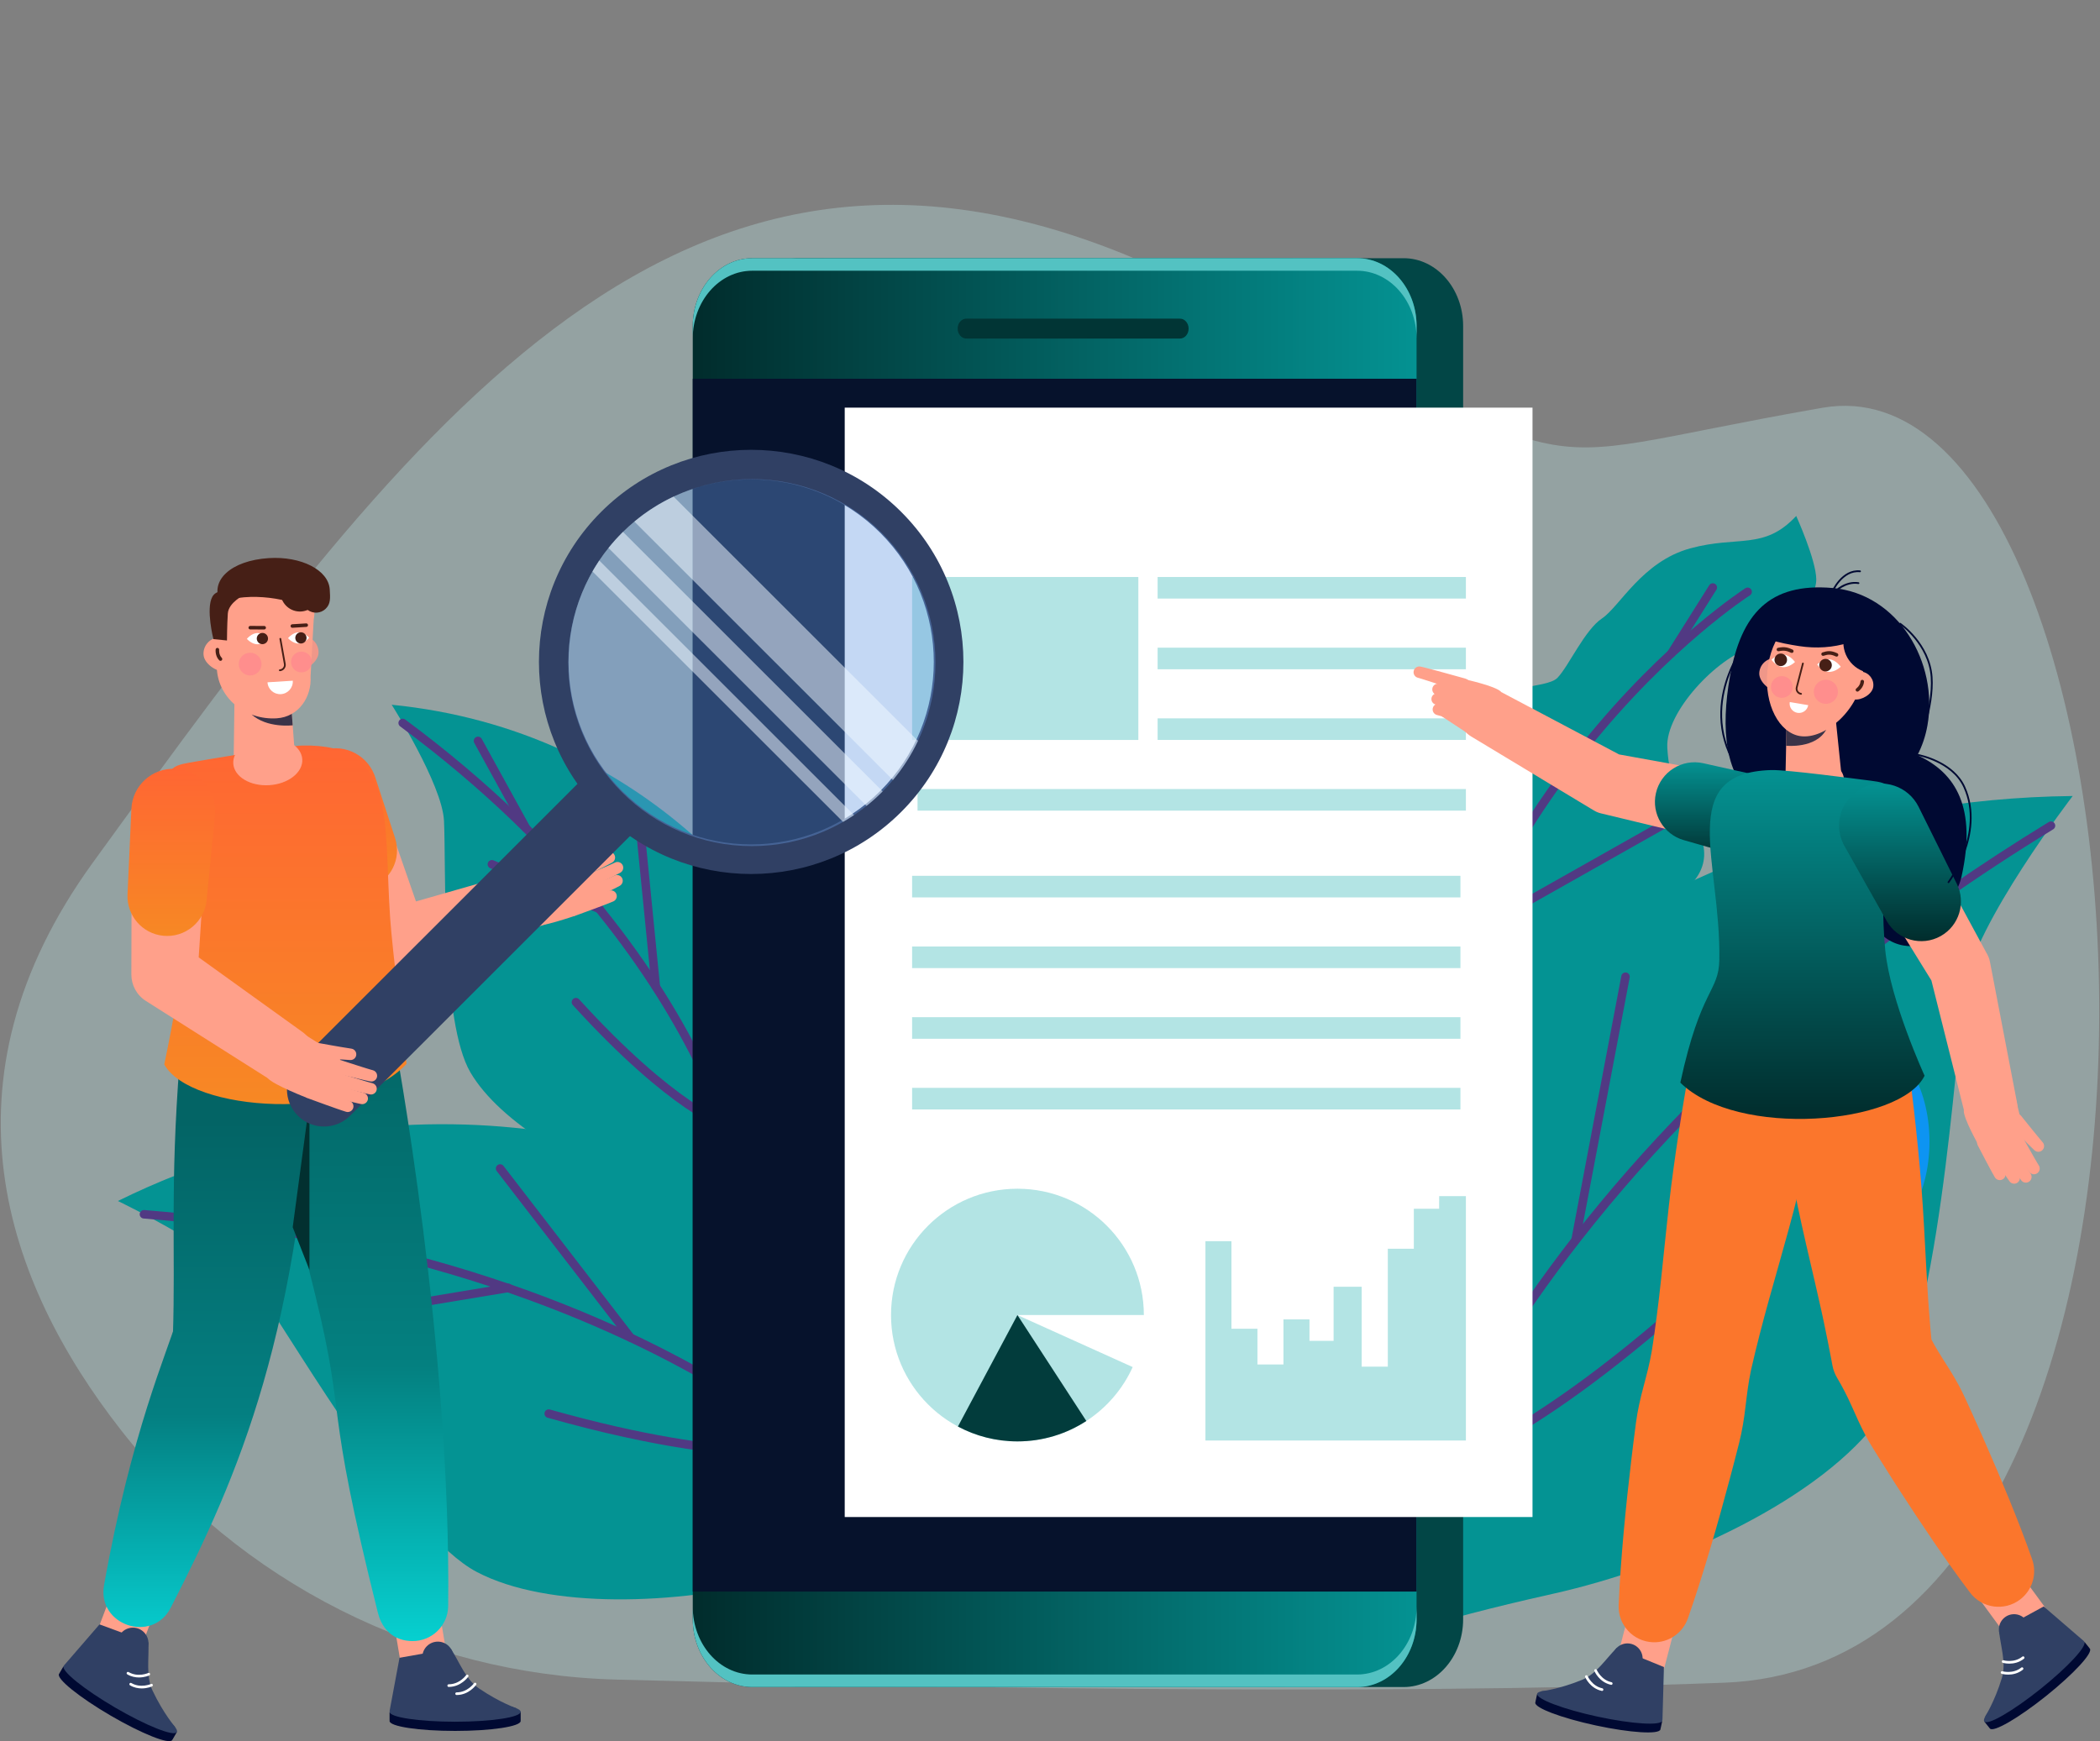 <svg xmlns="http://www.w3.org/2000/svg" width="738" height="612" viewBox="0 0 738 612" fill="none"><rect x="0" y="0" width="738" height="612" fill="#808080" stroke="none"/><path opacity="0.36" d="M216.509 590.362C148.303 588.531 84.26 556.238 42.331 502.435C2.171 450.905 -23.371 380.413 32.681 303.124C146.054 146.798 240.534 18.261 407.448 94.689C574.362 171.117 520.821 164.17 640.496 143.324C760.17 122.482 791.662 584.518 605.854 591.466C480.78 596.143 312.898 592.95 216.509 590.362Z" fill="#B8DFDF"></path><path d="M499.995 369.25C499.995 369.25 462.857 359.752 466.446 333.232C470.036 306.709 496.11 309.123 498.762 294.328C501.414 279.532 495.29 262.02 510.192 251.086C525.098 240.148 543.354 242.44 547.379 238.206C551.405 233.972 556.889 221.439 563.035 217.335C569.176 213.23 577.165 197.319 594.035 192.735C610.906 188.15 619.902 193.506 631.241 181.361C631.241 181.361 638.199 196.714 638.291 203.61C638.383 210.505 628.552 223.809 615.991 227.42C603.431 231.03 585.238 250.34 585.936 262.784C586.638 275.224 590.457 280.455 594.622 287.631C598.788 294.808 604.177 306.041 587.594 316.019C571.012 325.997 569.609 330.142 572.168 343.133C574.727 356.123 571.533 368.574 539.21 371.347C504.907 374.289 499.992 369.257 499.992 369.257L499.995 369.25Z" fill="#049393"></path><path d="M488.75 433.596C488.155 433.36 487.76 432.751 487.819 432.082C491.014 396.851 499.597 363.081 513.328 331.719C524.315 306.628 538.608 283.01 555.803 261.521C585.098 224.92 613.103 206.928 613.38 206.751C614.075 206.312 614.99 206.515 615.43 207.209C615.869 207.899 615.666 208.818 614.972 209.258C614.695 209.431 587.033 227.22 558.041 263.471C531.306 296.904 497.931 353.34 490.77 432.344C490.696 433.16 489.972 433.762 489.156 433.688C489.008 433.677 488.872 433.64 488.739 433.589L488.75 433.596Z" fill="#513983"></path><path d="M515.939 329.674C515.636 329.552 515.37 329.33 515.197 329.024C514.794 328.311 515.045 327.403 515.758 327.001L585.186 287.794C585.903 287.391 586.808 287.642 587.21 288.355C587.613 289.067 587.362 289.975 586.649 290.378L517.22 329.585C516.814 329.814 516.341 329.832 515.939 329.674Z" fill="#513983"></path><path d="M519.2 322.73C518.945 322.626 518.712 322.453 518.543 322.213C518.037 321.504 517.756 321.109 522.498 291.685C524.792 277.432 527.203 263.112 527.229 262.972C527.366 262.164 528.13 261.617 528.939 261.754C529.744 261.891 530.294 262.655 530.158 263.463C526.516 285.077 521.168 318.001 521.202 321.021C521.331 321.589 521.12 322.202 520.614 322.564C520.186 322.866 519.654 322.914 519.204 322.734L519.2 322.73Z" fill="#513983"></path><path d="M586.782 231.067C586.697 231.034 586.616 230.993 586.538 230.945C585.844 230.509 585.633 229.59 586.073 228.896L600.676 205.706C601.111 205.012 602.031 204.806 602.725 205.241C603.42 205.677 603.63 206.596 603.191 207.29L588.588 230.48C588.2 231.096 587.436 231.329 586.782 231.07V231.067Z" fill="#513983"></path><path d="M323.852 544.768C323.852 544.768 316.336 527.507 314.955 510.604C313.574 493.704 308.88 449.728 281.366 429.709C253.851 409.69 152.514 367.338 41.426 422.141C41.426 422.141 82.391 441.787 92.466 456.269C104.631 473.759 142.59 539.445 167.593 552.557C192.596 565.67 237.697 564.134 272.173 555.337C306.649 546.544 323.852 544.765 323.852 544.765V544.768Z" fill="#049393"></path><path d="M323.852 546.267C323.398 546.267 322.947 546.06 322.652 545.665C322.46 545.411 303.122 519.939 260.089 492.877C220.369 467.897 151.756 436.416 50.471 428.299C49.647 428.232 49.03 427.512 49.097 426.685C49.163 425.862 49.898 425.257 50.711 425.312C152.698 433.485 221.813 465.239 261.836 490.437C305.279 517.787 324.86 543.617 325.052 543.875C325.547 544.539 325.411 545.477 324.749 545.972C324.48 546.171 324.166 546.271 323.852 546.271V546.267Z" fill="#513983"></path><path d="M281.417 507.097C280.767 507.097 280.173 506.672 279.981 506.019L257.515 429.214C257.282 428.42 257.736 427.59 258.534 427.357C259.328 427.125 260.159 427.582 260.392 428.376L282.858 505.181C283.09 505.975 282.632 506.805 281.838 507.038C281.698 507.078 281.558 507.097 281.417 507.097Z" fill="#513983"></path><path d="M270.995 511.778C256.758 511.778 231.759 509.397 192.437 498.319C191.639 498.093 191.178 497.266 191.403 496.469C191.628 495.672 192.456 495.207 193.253 495.435C259.771 514.17 285.273 507.61 285.524 507.54C286.318 507.318 287.145 507.787 287.367 508.585C287.585 509.382 287.123 510.205 286.325 510.427C285.89 510.548 281.218 511.778 270.999 511.778H270.995Z" fill="#513983"></path><path d="M221.547 471.607C221.096 471.607 220.653 471.408 220.358 471.024L174.566 411.632C174.06 410.975 174.182 410.037 174.839 409.531C175.496 409.025 176.434 409.151 176.94 409.804L222.732 469.197C223.238 469.854 223.116 470.791 222.459 471.297C222.186 471.507 221.865 471.607 221.543 471.607H221.547Z" fill="#513983"></path><path d="M123.456 463.36C123.374 463.375 123.289 463.382 123.208 463.382C122.488 463.382 121.853 462.862 121.731 462.131C121.594 461.315 122.148 460.544 122.964 460.407L178.436 451.219C179.252 451.086 180.024 451.636 180.161 452.452C180.298 453.268 179.744 454.039 178.927 454.176L123.456 463.364V463.36Z" fill="#513983"></path><path d="M127.91 439.853C127.662 439.853 127.411 439.79 127.178 439.661L85.264 416.231C84.54 415.829 84.282 414.913 84.688 414.193C85.094 413.47 86.007 413.215 86.727 413.618L128.641 437.047C129.365 437.45 129.623 438.365 129.217 439.085C128.94 439.576 128.434 439.853 127.906 439.853H127.91Z" fill="#513983"></path><path d="M264.894 432.348C264.894 432.348 266.907 418.782 272.576 407.807C278.241 396.829 292.305 367.843 283.024 344.864C273.743 321.888 227.452 256.656 137.652 247.712C137.652 247.712 155.391 275.645 156.03 288.473C156.801 303.97 154.918 359.198 165.314 376.935C175.707 394.673 204.174 411.107 228.874 418.963C253.574 426.815 264.89 432.348 264.89 432.348H264.894Z" fill="#049393"></path><path d="M265.02 433.84C264.909 433.851 264.802 433.847 264.698 433.832C264.015 433.744 263.461 433.19 263.402 432.474C263.383 432.245 261.256 409.088 245.121 375.835C230.226 345.141 200.008 299.315 140.629 255.323C139.964 254.833 139.824 253.895 140.319 253.227C140.814 252.562 141.748 252.422 142.417 252.917C202.361 297.325 232.863 343.646 247.898 374.687C264.229 408.405 266.312 431.263 266.39 432.219C266.46 433.042 265.847 433.769 265.023 433.836L265.02 433.84Z" fill="#513983"></path><path d="M253.589 393.27C253.519 393.259 253.449 393.248 253.378 393.226C252.581 393.004 252.115 392.174 252.341 391.38L268.085 335.255C268.306 334.458 269.137 333.992 269.931 334.218C270.729 334.443 271.194 335.27 270.969 336.063L255.225 392.189C255.022 392.916 254.317 393.366 253.589 393.27Z" fill="#513983"></path><path d="M255.062 397.098C254.985 397.087 254.911 397.073 254.834 397.05C254.073 396.825 235.777 391.14 201.297 353.266C200.739 352.653 200.784 351.708 201.397 351.151C202.006 350.593 202.955 350.637 203.513 351.25C237.276 388.338 255.502 394.123 255.683 394.178C256.473 394.418 256.924 395.249 256.691 396.039C256.477 396.755 255.783 397.194 255.066 397.098H255.062Z" fill="#513983"></path><path d="M230.274 348.264C229.598 348.175 229.048 347.633 228.978 346.927L223.589 292.57C223.508 291.747 224.11 291.013 224.933 290.931C225.764 290.85 226.492 291.452 226.573 292.275L231.962 346.632C232.043 347.455 231.441 348.19 230.617 348.271C230.499 348.282 230.385 348.279 230.274 348.264Z" fill="#513983"></path><path d="M210.501 320.98C210.371 320.962 210.246 320.928 210.12 320.877L172.294 305.177C171.53 304.859 171.168 303.985 171.486 303.22C171.803 302.456 172.678 302.095 173.443 302.412L211.269 318.112C212.033 318.429 212.395 319.304 212.078 320.068C211.812 320.707 211.154 321.065 210.501 320.98Z" fill="#513983"></path><path d="M184.659 292.548C184.201 292.489 183.78 292.22 183.54 291.784L166.677 261.149C166.278 260.425 166.54 259.513 167.268 259.115C167.992 258.716 168.904 258.978 169.303 259.705L186.166 290.341C186.565 291.064 186.303 291.976 185.575 292.375C185.283 292.534 184.966 292.589 184.659 292.548Z" fill="#513983"></path><path d="M481.422 577.803C481.422 577.803 480.03 554.174 471.968 534.436C463.902 514.698 444.154 462.714 463.625 424.626C483.095 386.541 572.652 281.455 728.401 279.791C728.401 279.791 693.637 325.103 690.575 347.068C686.879 373.595 681.675 468.831 661.093 497.743C640.51 526.654 589.057 550.564 545.392 560.291C501.728 570.022 481.422 577.803 481.422 577.803Z" fill="#049393"></path><path d="M481.422 579.298C481.337 579.298 481.249 579.291 481.164 579.276C480.348 579.132 479.801 578.357 479.945 577.545C480.015 577.146 487.269 537.127 520.397 481.825C539.83 449.384 564.242 418.073 592.96 388.763C628.84 352.144 671.578 318.558 719.988 288.942C720.693 288.51 721.617 288.731 722.049 289.436C722.481 290.141 722.259 291.064 721.554 291.496C612.497 358.212 553.417 432.577 523.059 483.209C490.168 538.065 482.97 577.659 482.9 578.054C482.774 578.782 482.139 579.295 481.426 579.295L481.422 579.298Z" fill="#513983"></path><path d="M507.001 511.235C506.909 511.253 506.817 511.261 506.724 511.261C506.015 511.261 505.387 510.759 505.254 510.039L486.763 411.144C486.611 410.332 487.147 409.55 487.959 409.398C488.768 409.243 489.558 409.782 489.706 410.594L508.198 509.489C508.349 510.301 507.814 511.084 507.001 511.235Z" fill="#513983"></path><path d="M503.895 517.584C503.796 517.607 503.7 517.614 503.6 517.614C502.902 517.614 502.274 517.123 502.134 516.411C501.971 515.598 502.496 514.812 503.308 514.65C503.626 514.587 536.022 507.47 600.081 448.546C600.69 447.985 601.639 448.026 602.197 448.635C602.758 449.244 602.718 450.193 602.108 450.75C537.263 510.397 505.229 517.322 503.895 517.588V517.584Z" fill="#513983"></path><path d="M553.683 437.435C553.591 437.435 553.499 437.428 553.403 437.409C552.59 437.254 552.055 436.472 552.21 435.659L569.782 343.033C569.937 342.221 570.716 341.689 571.533 341.841C572.345 341.996 572.881 342.778 572.725 343.59L555.153 436.217C555.017 436.937 554.389 437.435 553.683 437.435Z" fill="#513983"></path><path d="M591.852 393.551C591.214 393.551 590.623 393.141 590.423 392.502C590.176 391.712 590.615 390.874 591.402 390.623L658.836 369.405C659.63 369.157 660.468 369.597 660.716 370.383C660.963 371.173 660.524 372.011 659.737 372.262L592.303 393.481C592.155 393.529 592 393.551 591.852 393.551Z" fill="#513983"></path><path d="M640.625 348.614C640.337 348.614 640.045 348.533 639.79 348.36C639.103 347.898 638.922 346.968 639.384 346.281L673.062 296.188C673.524 295.502 674.458 295.317 675.142 295.782C675.828 296.243 676.009 297.174 675.548 297.86L641.87 347.954C641.581 348.382 641.105 348.614 640.625 348.614Z" fill="#513983"></path><path d="M514.188 114.593C514.188 101.426 504.822 90.754 493.266 90.754H280.741C269.185 90.754 259.819 101.426 259.819 114.593V543.103V569.147C259.819 582.314 269.185 592.986 280.741 592.986H493.266C504.822 592.986 514.188 582.314 514.188 569.147V546.537V146.687V114.593Z" fill="#024646"></path><path d="M476.902 592.987H264.377C252.821 592.987 243.455 582.314 243.455 569.147V114.593C243.455 101.426 252.821 90.754 264.377 90.754H476.902C488.458 90.754 497.824 101.426 497.824 114.593V569.147C497.824 582.314 488.458 592.987 476.902 592.987Z" fill="url(#paint0_linear_1309_780)"></path><path d="M497.82 133.125H243.455V559.424H497.82V133.125Z" fill="#06122C"></path><path d="M414.683 118.997H339.578C337.905 118.997 336.549 117.432 336.549 115.501C336.549 113.571 337.905 112.006 339.578 112.006H414.683C416.356 112.006 417.711 113.571 417.711 115.501C417.711 117.432 416.356 118.997 414.683 118.997Z" fill="#013535"></path><path d="M264.377 95.158H476.902C488.458 95.158 497.824 105.83 497.824 118.997V114.59C497.824 101.422 488.458 90.75 476.902 90.75H264.377C252.821 90.75 243.455 101.422 243.455 114.59V118.997C243.455 105.83 252.821 95.158 264.377 95.158Z" fill="#53C2C2"></path><path d="M476.902 588.579H264.377C252.821 588.579 243.455 577.907 243.455 564.739V569.147C243.455 582.314 252.821 592.986 264.377 592.986H476.902C488.458 592.986 497.824 582.314 497.824 569.147V564.739C497.824 577.907 488.458 588.579 476.902 588.579Z" fill="#53C2C2"></path><path d="M497.82 295.409L514.188 287.657V300.359L497.82 307.462V295.409Z" fill="white"></path><path d="M497.82 218.125L514.188 211.236V215.326L497.82 222.429V218.125Z" fill="white"></path><path d="M538.567 143.283H296.859V533.225H538.567V143.283Z" fill="white"></path><path d="M515.156 420.425H505.764L505.753 424.873H496.86V438.926H487.719V480.378H478.523V452.278H468.67V471.293H460.183V463.755H451.042V479.595H441.901V467.037H432.761V436.261H423.62V506.322H432.761H441.901H451.042H460.183H468.67H469.323H477.615H478.523H487.719H496.86H505.557H506.001H515.156V420.425Z" fill="#80D2D2" fill-opacity="0.6"></path><path d="M398.056 480.515C391.087 495.919 375.575 506.639 357.556 506.639C333.022 506.639 313.131 486.761 313.131 462.234C313.131 437.708 333.019 417.83 357.556 417.83C382.094 417.83 401.982 437.708 401.982 462.234H357.556L398.056 480.515Z" fill="#80D2D2" fill-opacity="0.6"></path><path d="M357.556 462.234L336.642 501.416C342.876 504.746 349.996 506.639 357.556 506.639C366.486 506.639 374.803 504.004 381.769 499.467L357.556 462.234Z" fill="#023C3C"></path><path d="M513.239 307.842H320.536V315.432H513.239V307.842Z" fill="#80D2D2" fill-opacity="0.6"></path><path d="M513.239 332.686H320.536V340.275H513.239V332.686Z" fill="#80D2D2" fill-opacity="0.6"></path><path d="M513.239 357.533H320.536V365.123H513.239V357.533Z" fill="#80D2D2" fill-opacity="0.6"></path><path d="M513.239 382.38H320.536V389.97H513.239V382.38Z" fill="#80D2D2" fill-opacity="0.6"></path><path d="M515.156 202.805H406.82V210.395H515.156V202.805Z" fill="#80D2D2" fill-opacity="0.6"></path><path d="M515.156 227.652H406.82V235.242H515.156V227.652Z" fill="#80D2D2" fill-opacity="0.6"></path><path d="M515.156 252.496H406.82V260.085H515.156V252.496Z" fill="#80D2D2" fill-opacity="0.6"></path><path d="M515.156 277.343H322.452V284.933H515.156V277.343Z" fill="#80D2D2" fill-opacity="0.6"></path><path d="M400.046 202.805H320.536V260.089H400.046V202.805Z" fill="#80D2D2" fill-opacity="0.6"></path><path d="M182.975 601.687V604.714H136.906V601.912L182.975 601.687Z" fill="#000932"></path><path d="M182.975 604.921C182.975 606.848 172.664 608.406 159.941 608.406C147.218 608.406 136.906 606.844 136.906 604.921C136.906 602.998 147.218 601.436 159.941 601.436C172.664 601.436 182.975 602.998 182.975 604.921Z" fill="#000932"></path><path d="M149.471 594.777C145.53 594.777 142.051 591.935 141.375 587.918L137.113 562.506C136.363 558.032 139.385 553.798 143.861 553.049C148.337 552.299 152.573 555.319 153.323 559.793L157.585 585.205C158.334 589.679 155.313 593.913 150.837 594.663C150.379 594.74 149.921 594.777 149.471 594.777Z" fill="#FFA08A"></path><path d="M140.404 582.698L136.906 601.436L181.756 600.532C181.756 600.532 175.703 598.513 168.254 593.418C163.593 590.229 161.496 584.216 158.434 579.509L140.404 582.702V582.698Z" fill="#304064"></path><path d="M182.975 601.687C182.975 603.614 172.664 605.172 159.941 605.172C147.218 605.172 136.906 603.611 136.906 601.687C136.906 599.764 147.218 598.203 159.941 598.203C172.664 598.203 182.975 599.764 182.975 601.687Z" fill="#304064"></path><path d="M157.695 592.946C157.437 592.946 157.23 592.739 157.23 592.481C157.23 592.222 157.437 592.016 157.695 592.016C161.521 592.016 163.785 588.848 163.807 588.815C163.955 588.605 164.243 588.553 164.454 588.701C164.664 588.848 164.716 589.136 164.568 589.347C164.465 589.494 161.998 592.942 157.692 592.942L157.695 592.946Z" fill="white"></path><path d="M160.469 595.788C160.21 595.788 160.004 595.582 160.004 595.323C160.004 595.065 160.21 594.858 160.469 594.858C164.295 594.858 166.559 591.691 166.581 591.658C166.729 591.447 167.017 591.395 167.227 591.543C167.438 591.691 167.49 591.979 167.342 592.189C167.239 592.337 164.771 595.785 160.465 595.785L160.469 595.788Z" fill="white"></path><path d="M159.331 582.477C159.331 585.489 156.886 587.933 153.873 587.933C150.859 587.933 148.414 585.489 148.414 582.477C148.414 579.465 150.859 577.021 153.873 577.021C156.886 577.021 159.331 579.465 159.331 582.477Z" fill="#304064"></path><path d="M62.152 608.823L60.627 611.436L20.844 588.213L22.258 585.792L62.152 608.823Z" fill="#000932"></path><path d="M60.52 611.614C59.548 613.275 49.858 609.425 38.87 603.013C27.887 596.601 19.769 590.052 20.74 588.391C21.712 586.73 31.403 590.58 42.39 596.992C53.373 603.404 61.491 609.953 60.52 611.614Z" fill="#000932"></path><path d="M40.857 587.091C39.89 587.091 38.904 586.918 37.943 586.556C33.7 584.947 31.565 580.203 33.175 575.965L42.32 551.875C43.93 547.633 48.676 545.499 52.916 547.109C57.159 548.718 59.294 553.462 57.684 557.7L48.539 581.79C47.295 585.072 44.17 587.091 40.854 587.091H40.857Z" fill="#FFA08A"></path><path d="M34.974 570.963L22.502 585.378L61.687 607.206C61.687 607.206 57.48 602.411 53.617 594.256C51.202 589.151 52.424 582.901 52.155 577.294L34.974 570.959V570.963Z" fill="#304064"></path><path d="M62.152 608.823C61.181 610.484 51.49 606.634 40.503 600.222C29.519 593.81 21.401 587.261 22.373 585.6C23.344 583.939 33.035 587.789 44.022 594.201C55.006 600.613 63.123 607.162 62.152 608.823Z" fill="#304064"></path><path d="M48.842 589.616C47.594 589.616 46.153 589.358 44.731 588.527C44.51 588.398 44.436 588.114 44.565 587.892C44.694 587.671 44.979 587.597 45.2 587.726C48.502 589.653 52.059 588.062 52.096 588.044C52.328 587.937 52.605 588.04 52.712 588.272C52.819 588.505 52.716 588.782 52.483 588.889C52.384 588.937 50.866 589.616 48.842 589.616Z" fill="white"></path><path d="M49.806 593.47C48.558 593.47 47.117 593.212 45.696 592.381C45.474 592.252 45.4 591.968 45.529 591.746C45.659 591.525 45.943 591.451 46.164 591.58C49.455 593.5 53.023 591.916 53.06 591.898C53.292 591.791 53.569 591.894 53.676 592.126C53.784 592.359 53.68 592.636 53.447 592.743C53.348 592.791 51.826 593.47 49.806 593.47Z" fill="white"></path><path d="M51.431 580.314C49.909 582.916 46.567 583.791 43.967 582.274C41.363 580.753 40.488 577.412 42.006 574.813C43.527 572.211 46.87 571.336 49.47 572.853C52.073 574.374 52.949 577.715 51.431 580.314Z" fill="#304064"></path><path d="M186.857 325.554C186.857 325.554 177.531 314.007 186.037 305.594L202.076 303.339L202.062 321.896C202.062 321.896 189.859 326.108 186.857 325.554Z" fill="#FFA08A"></path><path d="M200.736 309.776L208.48 306.521L212.336 304.87L214.249 304.036L215.191 303.615C215.508 303.475 215.797 303.339 216.085 303.202L216.147 303.172C217.152 302.696 218.356 303.128 218.829 304.132C219.287 305.103 218.895 306.258 217.964 306.764C217.625 306.945 217.289 307.126 216.975 307.288L216.018 307.776L214.12 308.721L210.327 310.574L202.734 314.232C201.519 314.819 200.056 314.306 199.473 313.091C198.885 311.877 199.399 310.415 200.614 309.832C200.647 309.813 200.684 309.799 200.717 309.784L200.739 309.773L200.736 309.776Z" fill="#FFA08A"></path><path d="M200.566 314.365L208.31 311.109L212.166 309.459L214.079 308.625L215.021 308.204C215.339 308.064 215.627 307.927 215.915 307.79L215.978 307.761C216.982 307.285 218.186 307.717 218.659 308.724C219.117 309.695 218.725 310.851 217.795 311.356C217.455 311.537 217.119 311.718 216.805 311.881L215.848 312.368L213.95 313.313L210.157 315.166L202.564 318.824C201.349 319.411 199.886 318.898 199.303 317.684C198.716 316.469 199.229 315.007 200.444 314.424C200.477 314.406 200.514 314.391 200.547 314.376L200.57 314.365H200.566Z" fill="#FFA08A"></path><path d="M200.798 317.182L207.468 315.184L210.789 314.162L212.432 313.638C212.975 313.464 213.514 313.28 214.002 313.106L214.057 313.088C215.106 312.711 216.258 313.257 216.635 314.306C216.997 315.31 216.502 316.417 215.534 316.835C214.94 317.089 214.386 317.314 213.835 317.529L212.185 318.167L208.898 319.404L202.32 321.818C201.053 322.283 199.65 321.633 199.184 320.367C198.719 319.101 199.369 317.698 200.636 317.233C200.68 317.218 200.725 317.2 200.773 317.189L200.802 317.182H200.798Z" fill="#FFA08A"></path><path d="M197.825 306.026L205.603 302.851L209.477 301.245L211.398 300.433L212.343 300.024C212.665 299.887 212.953 299.754 213.241 299.621L213.311 299.592C214.323 299.13 215.52 299.573 215.981 300.585C216.421 301.548 216.033 302.678 215.124 303.183C214.788 303.368 214.452 303.553 214.138 303.715L213.185 304.213L211.295 305.181L207.52 307.078L199.964 310.817C198.664 311.46 197.087 310.928 196.444 309.629C195.802 308.329 196.333 306.753 197.633 306.111C197.689 306.085 197.744 306.059 197.8 306.037L197.822 306.03L197.825 306.026Z" fill="#FFA08A"></path><path d="M191.148 305.413L196.921 302.076L199.79 300.393C200.736 299.832 201.707 299.256 202.582 298.706L202.619 298.68C203.561 298.086 204.806 298.37 205.4 299.311C205.958 300.197 205.733 301.36 204.92 301.984C203.971 302.707 203.081 303.35 202.165 304.014L199.436 305.967L193.966 309.836C192.78 310.673 191.141 310.393 190.302 309.208C189.464 308.023 189.745 306.384 190.93 305.546C190.993 305.502 191.059 305.457 191.126 305.42L191.144 305.409L191.148 305.413Z" fill="#FFA08A"></path><path d="M137.431 359.028C139.576 369.626 158.589 474.556 157.503 564.514C157.422 571.399 151.768 576.914 144.88 576.829C133.468 576.692 132.618 564.806 132.929 567.386C113.48 489.932 122.097 501.202 110.644 454.582C108.775 447.011 96.942 400.528 91.639 367.315V367.308C89.611 354.62 98.261 342.697 110.95 340.67C123.304 338.699 134.949 346.887 137.427 359.024L137.431 359.028Z" fill="url(#paint1_linear_1309_780)"></path><path d="M100.536 229.166C100.477 232.315 101.466 235.552 104.617 235.611C107.767 235.67 111.885 232.532 111.944 229.383C112.003 226.235 109.499 223.632 106.349 223.573C103.198 223.514 100.595 226.017 100.536 229.166Z" fill="#EF9789"></path><path d="M197.574 312.678C196.034 307.303 190.432 304.195 185.054 305.731L146.184 316.849L131.023 273.234C130.934 272.987 130.827 272.703 130.728 272.459C127.869 265.63 120.01 262.411 113.181 265.272C106.349 268.129 103.128 275.985 105.991 282.81L127.939 335.218L128.224 335.897C130.517 341.342 136.688 344.129 142.343 342.147L191.2 325.015C196.208 323.247 199.063 317.853 197.582 312.682L197.574 312.678Z" fill="#FFA08A"></path><path d="M110.777 363.329C105.924 468.259 83.913 518.526 60.003 565.097C53.473 577.815 34.08 571.244 36.558 557.205C46.08 503.531 59.142 474.331 61.639 465.272L60.76 469.544C61.739 439.827 59.674 417.634 63.124 373.233C63.482 368.667 63.866 364.104 64.401 359.552C65.897 346.787 77.461 337.651 90.232 339.142C102.43 340.567 111.312 351.258 110.784 363.329H110.777Z" fill="url(#paint2_linear_1309_780)"></path><path d="M131.861 273.164L138.841 294.56C141.227 301.877 137.228 309.743 129.908 312.128C122.916 314.406 115.408 310.817 112.668 304.121L104.196 283.272C101.134 275.734 104.764 267.14 112.306 264.08C119.847 261.019 128.445 264.648 131.507 272.186C131.632 272.496 131.762 272.847 131.865 273.164H131.861Z" fill="url(#paint3_linear_1309_780)"></path><path d="M82.402 245.947L82.059 271.95C88.791 282.249 100.587 279.263 104.07 271.189L102.275 247.139C98.39 241.237 88.618 239.332 82.402 245.947Z" fill="#FFA08A"></path><path d="M142.875 373.905C141.733 364.528 137.933 334.461 137.121 322.863C134.705 288.37 139.806 261.259 106.127 262.053C100.621 262.182 71.596 267.169 66.558 268.059C59.741 269.262 59.102 270.477 58.799 277.819C58.515 284.733 58.684 286.417 61.27 292.836C64.59 301.09 66.322 311.017 65.879 321.622C65.133 339.478 57.728 374.148 57.728 374.148C67.038 390.871 123.921 394.614 142.875 373.905Z" fill="url(#paint4_linear_1309_780)"></path><path d="M102.294 247.405L102.855 254.94C102.855 254.94 93.847 256.047 88.381 251.104L102.294 247.405Z" fill="#3B3348"></path><path d="M106.349 362.779L69.827 336.514L73.117 285.893C73.132 285.631 73.143 285.328 73.147 285.062C73.169 277.661 67.182 271.64 59.774 271.621C52.369 271.599 46.345 277.583 46.327 284.988L46.164 341.8V342.579C46.179 346.208 47.989 349.748 51.279 351.833L95.01 379.545C99.501 382.38 105.507 381.277 108.653 376.91C111.918 372.373 110.888 366.046 106.349 362.782V362.779Z" fill="#FFA08A"></path><path d="M75.562 286.387L72.608 316.414C71.854 324.07 65.033 329.67 57.37 328.913C49.965 328.186 44.491 321.755 44.809 314.417L46.179 284.276C46.548 276.151 53.436 269.864 61.565 270.233C69.694 270.603 75.983 277.487 75.614 285.612C75.603 285.856 75.581 286.147 75.559 286.387H75.562Z" fill="url(#paint5_linear_1309_780)"></path><path d="M110.441 214.042V213.986H110.437C109.732 205.555 101.481 199.246 91.849 199.852C82.106 200.464 74.646 207.91 75.185 216.485C75.278 217.951 75.603 219.354 76.12 220.672L76.19 234.275C76.216 239.354 78.487 244.183 82.468 247.623C86.45 251.067 91.797 252.821 97.252 252.481C104.99 251.997 109.599 244.928 109.144 237.741L110.241 217.744C110.455 216.618 110.54 215.456 110.467 214.274C110.463 214.197 110.452 214.119 110.444 214.042H110.441Z" fill="#FFA08A"></path><path d="M82.912 229.391C83.108 232.536 82.258 235.81 79.115 236.01C75.969 236.205 71.721 233.248 71.526 230.107C71.33 226.962 73.719 224.256 76.862 224.057C80.009 223.861 82.716 226.249 82.915 229.391H82.912Z" fill="#FFA08A"></path><path d="M112.213 207.703C112.45 211.461 109.591 214.699 105.832 214.935C102.072 215.171 98.833 212.314 98.597 208.556C98.36 204.798 101.219 201.561 104.979 201.325C108.738 201.088 111.977 203.946 112.213 207.703Z" fill="#461F16"></path><path d="M94.479 196.168C81.087 197.009 73.538 204.126 77.431 211.753C87.65 207.755 102.947 210.55 108.132 214.392C110.057 215.817 112.73 215.644 114.448 213.979C116.217 212.266 116.077 210.269 115.881 207.168C115.456 200.376 105.872 195.451 94.475 196.168H94.479Z" fill="#461F16"></path><path d="M85.863 209.077C85.863 209.077 80.334 211.701 80.064 215.651C79.795 219.601 79.765 225.127 79.765 225.127L74.997 224.64C74.997 224.64 72.294 214.02 74.617 209.76C76.944 205.5 85.863 209.08 85.863 209.08V209.077Z" fill="#461F16"></path><path d="M98.338 235.906C98.176 235.906 98.039 235.781 98.028 235.615C98.017 235.445 98.146 235.297 98.32 235.286C98.774 235.257 99.199 235.035 99.476 234.673C99.756 234.312 99.867 233.85 99.778 233.4L98.213 224.599C98.183 224.429 98.294 224.271 98.464 224.241C98.634 224.212 98.792 224.322 98.822 224.492L100.388 233.285C100.506 233.905 100.355 234.548 99.967 235.05C99.579 235.552 98.992 235.862 98.36 235.903C98.353 235.903 98.346 235.903 98.342 235.903L98.338 235.906Z" fill="#461F16"></path><path d="M102.896 239.266C103.051 241.72 101.186 243.832 98.73 243.987C96.274 244.142 94.161 242.278 94.006 239.823L102.896 239.266Z" fill="white"></path><path d="M102.733 220.661C102.408 220.661 102.135 220.41 102.116 220.081C102.094 219.738 102.356 219.446 102.696 219.424L107.586 219.117C107.929 219.099 108.221 219.354 108.243 219.697C108.265 220.04 108.003 220.332 107.663 220.354L102.774 220.661C102.774 220.661 102.748 220.661 102.733 220.661Z" fill="#461F16"></path><path d="M92.843 221.259L87.945 221.244C87.602 221.244 87.325 220.963 87.329 220.624C87.329 220.28 87.602 220.011 87.949 220.007L92.85 220.022C93.194 220.022 93.471 220.302 93.467 220.642C93.467 220.985 93.19 221.259 92.846 221.259H92.843Z" fill="#461F16"></path><path d="M106.23 266.87C106.519 271.485 101.326 275.567 94.63 275.985C87.934 276.405 82.273 273.006 81.981 268.391C81.693 263.777 86.885 259.694 93.581 259.277C100.277 258.856 105.939 262.256 106.23 266.87Z" fill="#FFA08A"></path><path d="M77.487 232.278C77.324 232.278 77.165 232.215 77.043 232.093C75.54 230.557 75.773 228.372 75.784 228.28C75.825 227.94 76.131 227.696 76.471 227.733C76.811 227.774 77.054 228.08 77.017 228.42C77.017 228.453 76.855 230.125 77.933 231.226C78.173 231.469 78.17 231.864 77.926 232.1C77.804 232.219 77.649 232.278 77.49 232.278H77.487Z" fill="#461F16"></path><path d="M94.191 224.4C94.191 224.4 92.569 226.412 90.516 226.456C88.463 226.5 86.756 224.562 86.756 224.562C86.756 224.562 88.378 222.551 90.431 222.506C92.484 222.462 94.191 224.4 94.191 224.4Z" fill="white"></path><path d="M94.191 224.4C94.213 225.493 93.349 226.393 92.255 226.419C91.162 226.441 90.261 225.578 90.235 224.485C90.213 223.392 91.077 222.491 92.17 222.466C93.264 222.443 94.165 223.307 94.191 224.4Z" fill="#461F16"></path><path d="M108.657 224.153C108.657 224.153 107.036 226.165 104.982 226.209C102.929 226.253 101.223 224.315 101.223 224.315C101.223 224.315 102.844 222.304 104.897 222.259C106.951 222.215 108.657 224.153 108.657 224.153Z" fill="white"></path><path d="M107.73 224.171C107.752 225.264 106.888 226.164 105.795 226.19C104.702 226.212 103.8 225.349 103.775 224.256C103.752 223.163 104.617 222.263 105.71 222.237C106.803 222.215 107.704 223.078 107.73 224.171Z" fill="#461F16"></path><path opacity="0.5" d="M91.908 233.341C91.956 235.548 90.206 237.375 87.997 237.423C85.789 237.471 83.961 235.722 83.913 233.514C83.865 231.307 85.615 229.479 87.824 229.431C90.032 229.383 91.86 231.133 91.908 233.341Z" fill="#FF7D90"></path><path opacity="0.5" d="M109.595 232.614C109.639 234.633 108.037 236.301 106.02 236.346C104 236.39 102.327 234.788 102.286 232.772C102.242 230.753 103.845 229.081 105.861 229.04C107.881 228.996 109.555 230.598 109.595 232.614Z" fill="#FF7D90"></path><path d="M108.749 387.497V446.372L102.866 431.366L108.749 387.497Z" fill="#023030"></path><path d="M205.847 272.622L104.657 373.765C99.576 378.844 99.576 387.076 104.657 392.155C109.739 397.235 117.975 397.235 123.057 392.155L224.247 291.013L205.847 272.622Z" fill="#304064"></path><path d="M316.724 179.94C287.596 150.825 240.371 150.825 211.243 179.94C182.115 209.055 182.115 256.257 211.243 285.372C240.371 314.487 287.596 314.487 316.724 285.372C345.852 256.257 345.852 209.055 316.724 179.94ZM309.364 187.293C334.426 212.344 334.426 252.961 309.364 278.015C284.302 303.065 243.665 303.065 218.6 278.015C193.538 252.965 193.538 212.347 218.6 187.293C243.662 162.243 284.298 162.243 309.364 187.293Z" fill="#304064"></path><path opacity="0.39" d="M264.229 297.399C299.867 297.399 328.757 268.522 328.757 232.901C328.757 197.28 299.867 168.404 264.229 168.404C228.592 168.404 199.702 197.28 199.702 232.901C199.702 268.522 228.592 297.399 264.229 297.399Z" fill="#679AE2"></path><g opacity="0.53"><path d="M322.608 260.41C320.318 265.268 317.382 269.897 313.81 274.176L222.936 183.343C227.216 179.774 231.847 176.843 236.707 174.55L322.608 260.41Z" fill="#EFF8FF"></path><path d="M218.603 187.293C218.714 187.183 218.829 187.075 218.94 186.965L310.184 278.166C310.073 278.277 309.966 278.392 309.855 278.502C308.149 280.208 306.369 281.791 304.529 283.268L213.832 192.613C215.305 190.774 216.893 188.995 218.6 187.29L218.603 187.293Z" fill="#EFF8FF"></path><path d="M208.211 200.867C208.96 199.56 209.754 198.275 210.604 197.017L300.131 286.502C298.868 287.347 297.582 288.144 296.279 288.894L208.211 200.867Z" fill="#EFF8FF"></path></g><path d="M94.084 378.947C94.084 378.947 94.416 364.115 106.345 363.17L120.054 371.793L108.062 385.961C108.062 385.961 96.022 381.31 94.084 378.947Z" fill="#FFA08A"></path><path d="M114.872 375.85L122.89 378.357L126.901 379.586L128.899 380.184L129.889 380.472C130.225 380.568 130.532 380.649 130.838 380.73L130.908 380.749C131.983 381.037 132.622 382.141 132.338 383.215C132.061 384.252 131.015 384.883 129.978 384.669C129.601 384.592 129.228 384.51 128.884 384.429L127.839 384.186L125.778 383.684L121.683 382.654L113.521 380.549C112.213 380.214 111.427 378.881 111.766 377.574C112.103 376.267 113.436 375.481 114.743 375.821C114.78 375.832 114.817 375.839 114.854 375.85L114.876 375.858L114.872 375.85Z" fill="#FFA08A"></path><path d="M111.781 379.246L119.799 381.753L123.81 382.982L125.808 383.58L126.798 383.868C127.134 383.964 127.441 384.045 127.747 384.127L127.817 384.145C128.892 384.433 129.531 385.537 129.246 386.611C128.97 387.648 127.924 388.279 126.887 388.065C126.51 387.988 126.137 387.907 125.793 387.825L124.748 387.582L122.687 387.08L118.592 386.05L110.43 383.946C109.122 383.61 108.336 382.277 108.675 380.97C109.011 379.664 110.345 378.877 111.652 379.217C111.689 379.228 111.726 379.235 111.763 379.246L111.785 379.254L111.781 379.246Z" fill="#FFA08A"></path><path d="M110.138 381.546L116.523 384.326L119.718 385.684L121.31 386.345C121.838 386.563 122.366 386.769 122.85 386.95L122.905 386.969C123.947 387.356 124.479 388.519 124.087 389.56C123.714 390.561 122.625 391.085 121.616 390.782C120.996 390.594 120.431 390.409 119.869 390.217L118.196 389.641L114.887 388.468L108.306 386.072C107.039 385.61 106.386 384.208 106.847 382.941C107.309 381.675 108.712 381.022 109.979 381.483C110.023 381.498 110.068 381.517 110.112 381.535L110.138 381.546Z" fill="#FFA08A"></path><path d="M115.072 371.11L123.064 373.705L127.06 374.979L129.054 375.599L130.041 375.898C130.373 375.998 130.679 376.083 130.986 376.168L131.06 376.19C132.131 376.489 132.759 377.6 132.46 378.671C132.175 379.689 131.149 380.306 130.125 380.103C129.749 380.029 129.372 379.951 129.029 379.874L127.98 379.638L125.912 379.158L121.805 378.172L113.617 376.153C112.21 375.806 111.349 374.385 111.696 372.975C112.044 371.568 113.465 370.708 114.876 371.055C114.935 371.07 114.994 371.088 115.054 371.107L115.076 371.114L115.072 371.11Z" fill="#FFA08A"></path><path d="M110.367 366.33L116.93 367.504L120.209 368.069C121.291 368.249 122.407 368.438 123.43 368.582L123.474 368.589C124.578 368.744 125.346 369.763 125.191 370.867C125.044 371.904 124.124 372.646 123.097 372.598C121.904 372.539 120.808 372.458 119.685 372.373L116.339 372.107L109.661 371.531C108.217 371.406 107.143 370.136 107.268 368.689C107.394 367.242 108.664 366.171 110.112 366.297C110.19 366.304 110.267 366.315 110.345 366.326H110.367V366.33Z" fill="#FFA08A"></path><path d="M608.638 266.97C608.686 266.97 608.734 266.959 608.778 266.937C608.93 266.859 608.993 266.671 608.915 266.52C603.106 255.098 605.152 244.172 607.892 237.021C610.869 229.247 615.286 224.119 615.33 224.068C615.441 223.939 615.43 223.743 615.301 223.628C615.171 223.514 614.976 223.529 614.861 223.658C614.817 223.71 610.337 228.907 607.32 236.778C604.528 244.053 602.445 255.165 608.361 266.8C608.417 266.907 608.524 266.97 608.638 266.97Z" fill="#000932"></path><path d="M607.951 237.782C611.884 215.677 621.852 204.769 644.001 206.674C667.065 208.656 681.287 232.913 677.354 255.013C676.678 258.816 675.47 262.304 673.823 265.457C687.569 271.71 694.619 284.113 689.371 307.953C688.806 310.522 687.82 312.744 686.48 314.66C686.805 316.403 686.827 318.23 686.498 320.079C685.032 328.315 677.165 333.801 668.93 332.339C664.261 331.508 660.476 328.621 658.337 324.779C652.499 324.738 646.301 324.07 640.148 322.973C613.487 318.234 610.392 311.574 614.123 290.607C614.761 287.018 617.114 284.494 618.037 281.352C605.857 273.814 604.76 255.715 607.948 237.785L607.951 237.782Z" fill="#000932"></path><path d="M655.978 436.693C668.183 436.693 678.078 420.83 678.078 401.262C678.078 381.694 668.183 365.832 655.978 365.832C643.772 365.832 633.877 381.694 633.877 401.262C633.877 420.83 643.772 436.693 655.978 436.693Z" fill="#0D94F2"></path><path d="M623.636 275.073L567.659 264.936L570.742 266.103L526.232 242.544C521.656 240.122 515.98 241.864 513.553 246.442C511.215 250.853 512.778 256.302 516.995 258.856L560.121 284.863C560.904 285.335 561.727 285.671 562.569 285.878L563.205 286.029L618.506 299.359C625.173 300.965 631.883 296.867 633.493 290.201C635.1 283.537 631.001 276.83 624.331 275.221C624.113 275.169 623.854 275.113 623.633 275.073H623.636Z" fill="#FFA08A"></path><path d="M527.41 243.079C527.41 243.079 528.972 257.634 518.402 259.499L506.743 251.824L515.097 238.834C515.097 238.834 525.478 241.137 527.406 243.079H527.41Z" fill="#FFA08A"></path><path d="M510.543 243.865L505.166 243.692H505.129C504.014 243.655 503.079 244.53 503.042 245.644C503.009 246.652 503.722 247.509 504.682 247.693L510.03 248.723C511.359 248.978 512.648 248.107 512.903 246.778C513.158 245.449 512.286 244.16 510.957 243.906C510.831 243.884 510.709 243.869 510.584 243.861H510.539L510.543 243.865Z" fill="#FFA08A"></path><path d="M512.955 240.561L505.539 240.299H505.428C504.316 240.255 503.382 241.126 503.341 242.237C503.304 243.271 504.054 244.153 505.055 244.301L512.556 245.43C513.893 245.633 515.141 244.71 515.344 243.374C515.547 242.038 514.624 240.79 513.287 240.587C513.195 240.572 513.102 240.565 513.01 240.561H512.951H512.955Z" fill="#FFA08A"></path><path d="M514.968 238.52L507.175 236.364L503.264 235.312L501.292 234.799L500.287 234.548L499.77 234.426L499.212 234.304C498.123 234.068 497.052 234.755 496.812 235.844C496.583 236.892 497.214 237.929 498.237 238.213L498.348 238.243L498.769 238.361L499.227 238.498L500.165 238.786L502.067 239.391L505.886 240.639L513.516 243.193L513.535 243.201C514.816 243.629 516.201 242.939 516.63 241.658C517.058 240.377 516.367 238.992 515.086 238.564C515.049 238.553 515.001 238.538 514.96 238.527L514.968 238.52Z" fill="#FFA08A"></path><path d="M511.223 247.848C510.728 247.771 510.281 247.715 509.808 247.656C509.343 247.601 508.878 247.549 508.409 247.505C507.47 247.416 506.529 247.346 505.539 247.328C504.42 247.306 503.493 248.195 503.471 249.314C503.452 250.274 504.102 251.093 504.996 251.318L505.055 251.333C505.838 251.532 506.651 251.783 507.463 252.053C507.869 252.189 508.276 252.33 508.678 252.477C509.077 252.621 509.498 252.776 509.864 252.928C511.219 253.478 512.763 252.824 513.309 251.47C513.86 250.115 513.206 248.572 511.851 248.025C511.662 247.948 511.47 247.896 511.278 247.867L511.215 247.856L511.223 247.848Z" fill="#FFA08A"></path><path d="M583.583 557.674C588.104 558.848 590.811 563.462 589.637 567.98L584.924 586.087C583.75 590.605 579.133 593.311 574.613 592.137C570.092 590.964 567.385 586.349 568.56 581.831L573.272 563.724C574.447 559.206 579.063 556.5 583.583 557.674Z" fill="#FFA08A"></path><path d="M540.207 595.334L539.586 598.225L583.561 607.686L584.137 605.013L540.207 595.334Z" fill="#000932"></path><path d="M539.542 598.424C539.147 600.262 548.672 603.869 560.815 606.483C572.958 609.096 583.126 609.724 583.521 607.885C583.916 606.047 574.391 602.44 562.248 599.827C550.105 597.213 539.937 596.586 539.542 598.424Z" fill="#000932"></path><path d="M584.751 585.954L584.237 604.559L541.61 594.482C541.61 594.482 547.804 593.799 555.962 590.462C561.07 588.376 564.305 583.064 568.198 579.203L584.754 585.954H584.751Z" fill="#304064"></path><path d="M540.207 595.334C539.812 597.173 549.337 600.779 561.48 603.393C573.623 606.006 583.79 606.634 584.186 604.796C584.581 602.957 575.056 599.351 562.913 596.737C550.769 594.123 540.602 593.496 540.207 595.334Z" fill="#304064"></path><path d="M566.237 592.208C566.451 592.208 566.643 592.06 566.691 591.838C566.746 591.587 566.584 591.34 566.333 591.285C562.687 590.502 561.177 587.017 561.162 586.98C561.062 586.744 560.789 586.633 560.553 586.733C560.316 586.833 560.206 587.106 560.305 587.342C560.372 587.505 562.023 591.311 566.137 592.193C566.17 592.2 566.203 592.204 566.237 592.204V592.208Z" fill="white"></path><path d="M563.001 594.349C563.216 594.349 563.408 594.201 563.456 593.98C563.511 593.729 563.349 593.481 563.097 593.426C559.452 592.643 557.942 589.158 557.927 589.122C557.827 588.885 557.554 588.775 557.318 588.874C557.081 588.974 556.97 589.247 557.07 589.483C557.137 589.646 558.787 593.452 562.902 594.334C562.935 594.341 562.968 594.345 563.001 594.345V594.349Z" fill="white"></path><path d="M566.728 581.853C566.107 584.729 567.939 587.564 570.816 588.18C573.693 588.8 576.53 586.969 577.146 584.094C577.767 581.218 575.935 578.383 573.058 577.767C570.181 577.146 567.345 578.977 566.728 581.853Z" fill="#304064"></path><path d="M695.539 547.696C699.306 544.938 704.595 545.754 707.357 549.519L718.418 564.614C721.177 568.379 720.361 573.665 716.594 576.423C712.827 579.18 707.538 578.365 704.776 574.599L693.715 559.505C690.956 555.74 691.772 550.453 695.539 547.692V547.696Z" fill="#FFA08A"></path><path d="M697.334 605.095L699.18 607.402L734.306 579.313L732.6 577.18L697.334 605.095Z" fill="#000932"></path><path d="M699.306 607.56C700.48 609.03 709.296 603.932 718.998 596.176C728.696 588.42 735.61 580.941 734.436 579.476C733.261 578.006 724.446 583.104 714.744 590.86C705.045 598.616 698.132 606.095 699.306 607.56Z" fill="#000932"></path><path d="M718.208 564.662L732.308 576.818L697.559 603.474C697.559 603.474 700.942 598.243 703.513 589.819C705.123 584.544 703.051 578.682 702.512 573.226L718.208 564.666V564.662Z" fill="#304064"></path><path d="M697.334 605.095C698.508 606.564 707.324 601.466 717.026 593.71C726.724 585.954 733.638 578.475 732.464 577.01C731.289 575.541 722.473 580.639 712.771 588.394C703.073 596.15 696.159 603.629 697.334 605.095Z" fill="#304064"></path><path d="M706.12 584.758C707.586 584.758 709.536 584.422 711.283 583.023C711.482 582.864 711.516 582.569 711.357 582.37C711.194 582.17 710.903 582.137 710.703 582.296C707.789 584.625 704.137 583.592 704.1 583.581C703.852 583.507 703.594 583.651 703.524 583.898C703.45 584.145 703.594 584.404 703.841 584.474C703.919 584.496 704.835 584.755 706.124 584.755L706.12 584.758Z" fill="white"></path><path d="M705.736 588.616C707.202 588.616 709.152 588.28 710.899 586.881C711.098 586.722 711.132 586.427 710.973 586.227C710.81 586.028 710.519 585.995 710.319 586.154C707.409 588.483 703.753 587.449 703.716 587.438C703.468 587.364 703.21 587.508 703.14 587.756C703.066 588.003 703.21 588.261 703.457 588.332C703.535 588.354 704.451 588.612 705.74 588.612L705.736 588.616Z" fill="white"></path><path d="M703.638 576.032C705.477 578.328 708.831 578.7 711.128 576.862C713.425 575.024 713.798 571.672 711.959 569.376C710.12 567.08 706.766 566.707 704.469 568.545C702.172 570.384 701.799 573.735 703.638 576.032Z" fill="#304064"></path><path d="M629.276 237.161C629.102 240.203 627.902 243.252 624.862 243.075C621.819 242.902 618.085 239.568 618.259 236.526C618.433 233.485 621.044 231.163 624.087 231.336C627.13 231.51 629.453 234.12 629.279 237.161H629.276Z" fill="#EF9789"></path><path d="M648.92 240.118C648.554 242.71 649.053 245.478 651.645 245.844C654.238 246.209 657.946 244.028 658.312 241.436C658.677 238.845 656.868 236.449 654.275 236.083C651.682 235.718 649.286 237.527 648.92 240.118Z" fill="#FFA08A"></path><path d="M644.987 251.422L647.649 277.288C641.474 287.945 629.357 282.389 627.374 277.443L627.88 253.308C631.447 247.199 638.424 245.142 644.987 251.418V251.422Z" fill="#FFA08A"></path><path d="M596.753 360.564C595.797 364.735 594.984 368.932 594.176 373.133L593.016 379.442C592.643 381.546 592.277 383.654 591.923 385.765C590.501 394.201 589.227 402.665 588.063 411.152C585.711 428.118 584.47 445.298 582.269 462.294C581.707 466.539 581.153 470.788 580.459 475.011C580.101 477.118 579.65 479.212 579.148 481.29C578.649 483.372 578.081 485.439 577.545 487.514C576.434 491.655 575.488 495.827 574.923 500.076C574.373 504.325 573.826 508.574 573.324 512.833C572.308 521.346 571.396 529.881 570.617 538.441C569.849 547.002 569.191 555.584 568.84 564.226C568.563 571.133 573.937 576.954 580.847 577.235C586.472 577.46 591.38 573.924 593.16 568.885C596.03 560.727 598.589 552.506 601.041 544.266C603.479 536.023 605.787 527.758 607.988 519.471C609.096 515.329 610.16 511.18 611.216 507.027C612.258 502.87 612.922 498.643 613.421 494.387C613.69 492.261 613.923 490.131 614.23 488.012C614.536 485.893 614.891 483.785 615.334 481.692C616.254 477.513 617.306 473.361 618.355 469.208C622.591 452.603 627.787 436.18 631.872 419.546C633.925 411.229 635.872 402.894 637.67 394.529C638.121 392.44 638.56 390.347 638.993 388.25L640.248 381.96C641.05 377.759 641.847 373.558 642.497 369.327C644.455 356.614 635.731 344.72 623.012 342.76C610.884 340.892 599.483 348.818 596.75 360.571L596.753 360.564Z" fill="#FB762C"></path><path d="M622.569 368.519C623.06 373.152 623.706 377.762 624.371 382.373C625.047 386.98 625.782 391.58 626.558 396.172C628.112 405.356 629.815 414.522 631.702 423.662C633.597 432.799 635.776 441.898 637.885 451.005C638.42 453.279 638.93 455.56 639.44 457.838L640.208 461.256L640.943 464.678C641.91 469.245 642.819 473.818 643.683 478.399L643.986 480.016C644.278 481.567 644.861 483.043 645.626 484.324C647.528 487.491 649.186 490.792 650.707 494.166C652.229 497.54 653.695 500.943 655.427 504.203C657.137 507.473 659.187 510.567 661.13 513.712C662.105 515.285 663.106 516.842 664.092 518.408L665.576 520.752L667.079 523.088C671.086 529.32 675.171 535.507 679.359 541.638C683.551 547.77 687.831 553.849 692.345 559.808C696.522 565.323 704.381 566.412 709.902 562.233C714.349 558.866 715.911 553.096 714.164 548.102C711.689 541.051 708.986 534.122 706.19 527.241C703.395 520.364 700.492 513.539 697.511 506.761L696.396 504.218L695.262 501.685C694.505 499.998 693.759 498.304 692.983 496.621C691.432 493.265 689.988 489.85 688.204 486.617C686.446 483.372 684.419 480.271 682.447 477.137C680.475 474.007 678.635 470.802 677.047 467.465L678.99 473.39C678.543 468.75 678.144 464.102 677.804 459.451L677.561 455.959L677.346 452.463C677.202 450.134 677.058 447.801 676.94 445.468C676.431 436.132 675.991 426.789 675.267 417.486C674.536 408.184 673.62 398.907 672.56 389.653C672.025 385.024 671.452 380.405 670.821 375.791C670.174 371.18 669.513 366.57 668.693 361.985C666.437 349.32 654.334 340.885 641.663 343.14C629.568 345.296 621.335 356.499 622.576 368.523L622.569 368.519Z" fill="#FB762C"></path><path d="M627.85 254.559L627.691 262.119C627.691 262.119 638.154 263.242 641.799 256.435L627.846 254.559H627.85Z" fill="#3B3348"></path><path d="M626.587 274.002C626.55 278.085 631.322 281.437 637.242 281.489C643.166 281.544 647.996 278.277 648.033 274.194C648.07 270.112 643.299 266.76 637.379 266.708C631.455 266.653 626.624 269.92 626.587 274.002Z" fill="#FFA08A"></path><path d="M621.114 235.773C619.932 247.726 625.305 257.612 632.622 258.731C641.463 260.082 653.459 249.236 654.641 237.283C655.822 225.33 647.598 216.533 638.697 215.655C629.796 214.776 622.296 223.82 621.114 235.773Z" fill="#FFA08A"></path><path d="M638.623 233.544C638.623 233.544 640.691 231.528 642.974 231.753C645.256 231.979 646.889 234.36 646.889 234.36C646.889 234.36 644.82 236.375 642.538 236.15C640.256 235.925 638.623 233.544 638.623 233.544Z" fill="white"></path><path d="M639.351 233.577C639.469 232.363 640.551 231.477 641.766 231.598C642.981 231.717 643.868 232.798 643.746 234.013C643.627 235.227 642.545 236.113 641.33 235.991C640.115 235.873 639.229 234.792 639.351 233.577Z" fill="#461F16"></path><path d="M622.543 231.883C622.543 231.883 624.611 229.867 626.894 230.092C629.176 230.317 630.808 232.698 630.808 232.698C630.808 232.698 628.74 234.714 626.458 234.489C624.175 234.264 622.543 231.883 622.543 231.883Z" fill="white"></path><path d="M623.614 231.702C623.732 230.487 624.814 229.601 626.029 229.723C627.244 229.841 628.131 230.923 628.009 232.137C627.891 233.352 626.809 234.238 625.594 234.116C624.379 233.998 623.492 232.916 623.614 231.702Z" fill="#461F16"></path><path d="M632.947 244.19C633.098 244.19 633.231 244.079 633.253 243.924C633.275 243.754 633.157 243.599 632.987 243.573C632.552 243.514 632.167 243.267 631.924 242.902C631.684 242.536 631.61 242.082 631.728 241.661L633.892 233.293C633.937 233.127 633.837 232.957 633.671 232.916C633.504 232.872 633.335 232.972 633.294 233.138L631.133 241.503C630.971 242.093 631.071 242.728 631.41 243.245C631.75 243.762 632.293 244.105 632.906 244.19C632.921 244.19 632.936 244.19 632.95 244.19H632.947Z" fill="#461F16"></path><path d="M635.462 247.856C635.163 249.646 633.464 250.857 631.673 250.558C629.881 250.259 628.67 248.561 628.969 246.77L635.462 247.856Z" fill="white"></path><path d="M638.117 210.505C623.086 209.472 622.188 224.865 622.188 224.865C624.766 225.851 629.372 226.652 632.252 227.098C638.354 228.043 644.285 227.567 649.574 225.954C649.574 225.954 653.728 211.58 638.114 210.505H638.117Z" fill="#000932"></path><path d="M659.954 236.611C665.949 235.931 670.257 230.521 669.576 224.529C668.895 218.537 663.483 214.231 657.488 214.912C651.493 215.592 647.186 221.002 647.867 226.994C648.547 232.986 653.959 237.292 659.954 236.611Z" fill="#000932"></path><path d="M652.75 243.101C652.872 243.101 652.993 243.064 653.104 242.99C653.178 242.939 654.921 241.702 655.073 239.62C655.099 239.277 654.84 238.981 654.497 238.955C654.157 238.926 653.858 239.188 653.832 239.531C653.725 241.015 652.406 241.964 652.391 241.975C652.111 242.174 652.044 242.558 652.24 242.839C652.362 243.012 652.554 243.105 652.75 243.105V243.101Z" fill="#461F16"></path><path d="M645.415 230.801C645.648 230.801 645.869 230.672 645.976 230.447C646.124 230.137 645.991 229.767 645.681 229.62C643.395 228.538 642.091 228.811 640.496 229.317C640.171 229.42 639.99 229.771 640.093 230.096C640.196 230.421 640.547 230.602 640.872 230.498C642.272 230.055 643.225 229.83 645.149 230.738C645.234 230.779 645.326 230.797 645.415 230.797V230.801Z" fill="#461F16"></path><path d="M629.689 229.498C629.926 229.498 630.155 229.361 630.258 229.129C630.398 228.815 630.258 228.45 629.94 228.309C628.349 227.604 627.211 227.209 624.862 227.689C624.526 227.756 624.308 228.084 624.379 228.42C624.445 228.756 624.774 228.974 625.11 228.904C627.145 228.49 627.994 228.804 629.438 229.443C629.519 229.479 629.604 229.494 629.689 229.494V229.498Z" fill="#461F16"></path><path opacity="0.5" d="M645.88 243.577C645.651 245.907 643.576 247.605 641.245 247.376C638.915 247.147 637.216 245.072 637.445 242.743C637.674 240.414 639.75 238.716 642.08 238.944C644.41 239.173 646.109 241.248 645.88 243.577Z" fill="#FF7D90"></path><path opacity="0.5" d="M629.981 241.842C629.774 243.939 627.906 245.471 625.808 245.264C623.71 245.057 622.177 243.19 622.384 241.093C622.591 238.996 624.46 237.464 626.558 237.671C628.655 237.878 630.188 239.745 629.981 241.842Z" fill="#FF7D90"></path><path d="M649.574 297.414L679.466 345.791L678.27 342.719L690.516 391.55C691.776 396.57 696.869 399.623 701.895 398.365C706.741 397.15 709.747 392.347 708.824 387.504L699.325 338.064C699.151 337.167 698.852 336.329 698.442 335.565L698.128 334.993L671.061 284.981C667.796 278.949 660.262 276.708 654.227 279.968C648.192 283.231 645.951 290.762 649.212 296.794C649.319 296.993 649.452 297.218 649.57 297.41L649.574 297.414Z" fill="#FFA08A"></path><path d="M624.622 274.084L598.585 268.269C591.066 266.59 583.606 271.322 581.925 278.838C580.308 286.07 584.669 293.253 591.694 295.284L617.336 302.637C625.165 304.881 633.335 300.359 635.58 292.534C637.826 284.708 633.301 276.542 625.472 274.298C625.202 274.22 624.888 274.143 624.619 274.08L624.622 274.084Z" fill="url(#paint6_linear_1309_780)"></path><path d="M590.516 380.546C597.725 347.094 604.033 348.906 604.225 337.267C604.79 302.663 588.71 271.68 622.414 270.669C627.924 270.503 652.402 273.796 657.484 274.416C664.361 275.254 665.07 276.435 665.761 283.755C666.414 290.651 666.333 292.342 664.099 298.898C661.222 307.325 661.51 323.287 662.522 333.863C664.224 351.667 676.353 378.102 676.353 378.102C667.943 395.315 610.573 400.229 590.516 380.546Z" fill="url(#paint7_linear_1309_780)"></path><path d="M648.207 297.395L663.035 323.708C666.817 330.419 675.326 332.793 682.037 329.013C688.526 325.358 690.945 317.263 687.687 310.666L674.263 283.611C670.643 276.317 661.794 273.338 654.5 276.956C647.202 280.573 644.222 289.418 647.841 296.709C647.949 296.926 648.089 297.185 648.203 297.395H648.207Z" fill="url(#paint8_linear_1309_780)"></path><path d="M690.132 390.321C690.132 390.321 699.915 379.427 708.369 386.035L711.726 400.218L695.207 402.311C695.207 402.311 689.977 393.056 690.132 390.321Z" fill="#FFA08A"></path><path d="M701.888 402.167L706.024 408.494L708.114 411.65L709.178 413.23L709.725 414.027C709.902 414.289 710.105 414.57 710.308 414.854C710.958 415.759 712.221 415.962 713.122 415.312C713.99 414.684 714.212 413.5 713.65 412.606L713.606 412.54C713.455 412.303 713.303 412.064 713.144 411.798L712.668 411.008L711.715 409.402L709.821 406.157L706.065 399.631L706.057 399.616C705.385 398.446 703.889 398.043 702.719 398.715C701.548 399.387 701.145 400.882 701.817 402.052C701.84 402.089 701.865 402.133 701.891 402.17L701.888 402.167Z" fill="#FFA08A"></path><path d="M697.781 402.536L701.917 408.863L704.008 412.019L705.071 413.599L705.618 414.397C705.795 414.659 705.998 414.939 706.201 415.223C706.851 416.128 708.114 416.331 709.016 415.681C709.883 415.054 710.105 413.869 709.544 412.975L709.499 412.909C709.348 412.673 709.196 412.433 709.038 412.167L708.561 411.377L707.608 409.771L705.714 406.526L701.958 400L701.95 399.985C701.278 398.815 699.783 398.413 698.612 399.084C697.441 399.756 697.038 401.251 697.711 402.421C697.733 402.458 697.759 402.503 697.785 402.54L697.781 402.536Z" fill="#FFA08A"></path><path d="M695.07 402.639L697.988 408.206L699.472 410.986L700.233 412.381C700.492 412.846 700.754 413.315 701.053 413.817C701.622 414.773 702.863 415.087 703.819 414.518C704.735 413.976 705.06 412.82 704.591 411.886L704.561 411.824C704.355 411.414 704.137 410.956 703.919 410.495L703.273 409.092L701.995 406.253L699.483 400.539L699.476 400.52C698.933 399.284 697.489 398.723 696.252 399.265C695.015 399.808 694.453 401.251 694.996 402.488C695.018 402.536 695.044 402.591 695.07 402.639Z" fill="#FFA08A"></path><path d="M704.598 399.332L708.812 405.615L710.943 408.749L712.025 410.318L712.579 411.108C712.76 411.366 712.967 411.647 713.174 411.927C713.835 412.824 715.098 413.012 715.996 412.352C716.841 411.728 717.059 410.572 716.528 409.694L716.476 409.609L716.022 408.859L715.553 408.066L714.618 406.445L712.764 403.175L709.086 396.6L709.078 396.585C708.369 395.319 706.766 394.865 705.5 395.574C704.233 396.283 703.779 397.885 704.488 399.151C704.521 399.21 704.562 399.276 704.598 399.332Z" fill="#FFA08A"></path><path d="M706.39 395.751L710.615 400.026L712.746 402.156C713.466 402.868 714.164 403.562 714.95 404.3C715.763 405.065 717.041 405.024 717.805 404.212C718.518 403.451 718.529 402.289 717.864 401.517L717.827 401.473C717.226 400.779 716.579 399.996 715.955 399.236L714.072 396.925L710.323 392.27L710.312 392.255C709.4 391.126 707.745 390.945 706.611 391.856C705.481 392.768 705.3 394.422 706.212 395.555C706.268 395.625 706.331 395.692 706.39 395.755V395.751Z" fill="#FFA08A"></path><path d="M643.919 208.294C644.037 208.294 644.152 208.224 644.204 208.106C644.237 208.028 647.594 200.476 653.636 201.122C653.806 201.136 653.961 201.018 653.976 200.845C653.994 200.675 653.869 200.52 653.699 200.505C647.199 199.815 643.668 207.781 643.631 207.862C643.565 208.021 643.635 208.202 643.794 208.268C643.834 208.287 643.875 208.294 643.916 208.294H643.919Z" fill="#000932"></path><path d="M644.68 208.394C644.761 208.394 644.843 208.364 644.902 208.301C644.939 208.265 648.624 204.54 653.071 205.274C653.241 205.3 653.4 205.19 653.429 205.02C653.459 204.85 653.344 204.691 653.174 204.662C648.403 203.875 644.617 207.707 644.458 207.87C644.34 207.991 644.34 208.187 644.466 208.309C644.525 208.368 644.602 208.397 644.684 208.397L644.68 208.394Z" fill="#000932"></path><path d="M684.755 310.408C684.851 310.408 684.943 310.363 685.002 310.282C685.036 310.238 688.278 305.878 690.579 299.584C692.706 293.759 694.438 285.04 690.62 276.557C686.683 267.812 675.629 265.309 673.406 264.888C674.403 262.485 679.913 248.653 679.138 237.922C678.284 226.117 668.047 219.047 667.943 218.977C667.803 218.881 667.607 218.918 667.511 219.058C667.415 219.199 667.452 219.394 667.593 219.49C667.692 219.557 677.682 226.464 678.517 237.966C679.355 249.55 672.748 264.848 672.682 265.003L672.519 265.375L672.922 265.434C673.051 265.453 685.826 267.428 690.055 276.812C697.212 292.7 684.637 309.74 684.507 309.909C684.404 310.046 684.434 310.242 684.57 310.345C684.626 310.386 684.692 310.408 684.755 310.408Z" fill="#000932"></path><defs><linearGradient id="paint0_linear_1309_780" x1="497.824" y1="341.87" x2="243.455" y2="341.87" gradientUnits="userSpaceOnUse"><stop stop-color="#049292"></stop><stop offset="1" stop-color="#012C2C"></stop></linearGradient><linearGradient id="paint1_linear_1309_780" x1="124.446" y1="340.378" x2="124.446" y2="576.83" gradientUnits="userSpaceOnUse"><stop offset="0.168" stop-color="#036A6A"></stop><stop offset="0.591" stop-color="#048080"></stop><stop offset="1" stop-color="#06D0D0"></stop></linearGradient><linearGradient id="paint2_linear_1309_780" x1="73.574" y1="338.983" x2="73.574" y2="571.891" gradientUnits="userSpaceOnUse"><stop offset="0.236" stop-color="#036465"></stop><stop offset="0.678" stop-color="#047F81"></stop><stop offset="1" stop-color="#06C9CB"></stop></linearGradient><linearGradient id="paint3_linear_1309_780" x1="121.32" y1="262.994" x2="121.32" y2="312.813" gradientUnits="userSpaceOnUse"><stop stop-color="#FF6633"></stop><stop offset="1" stop-color="#F78824"></stop></linearGradient><linearGradient id="paint4_linear_1309_780" x1="100.301" y1="262.036" x2="100.301" y2="388.094" gradientUnits="userSpaceOnUse"><stop stop-color="#FF6633"></stop><stop offset="1" stop-color="#F78824"></stop></linearGradient><linearGradient id="paint5_linear_1309_780" x1="60.213" y1="270.218" x2="60.213" y2="328.982" gradientUnits="userSpaceOnUse"><stop stop-color="#FF6633"></stop><stop offset="1" stop-color="#F78824"></stop></linearGradient><linearGradient id="paint6_linear_1309_780" x1="608.872" y1="267.931" x2="608.872" y2="303.212" gradientUnits="userSpaceOnUse"><stop stop-color="#049292"></stop><stop offset="1" stop-color="#012C2C"></stop></linearGradient><linearGradient id="paint7_linear_1309_780" x1="633.434" y1="270.663" x2="633.434" y2="393.296" gradientUnits="userSpaceOnUse"><stop stop-color="#049292"></stop><stop offset="1" stop-color="#012C2C"></stop></linearGradient><linearGradient id="paint8_linear_1309_780" x1="667.716" y1="275.417" x2="667.716" y2="330.811" gradientUnits="userSpaceOnUse"><stop stop-color="#049292"></stop><stop offset="1" stop-color="#012C2C"></stop></linearGradient></defs></svg>